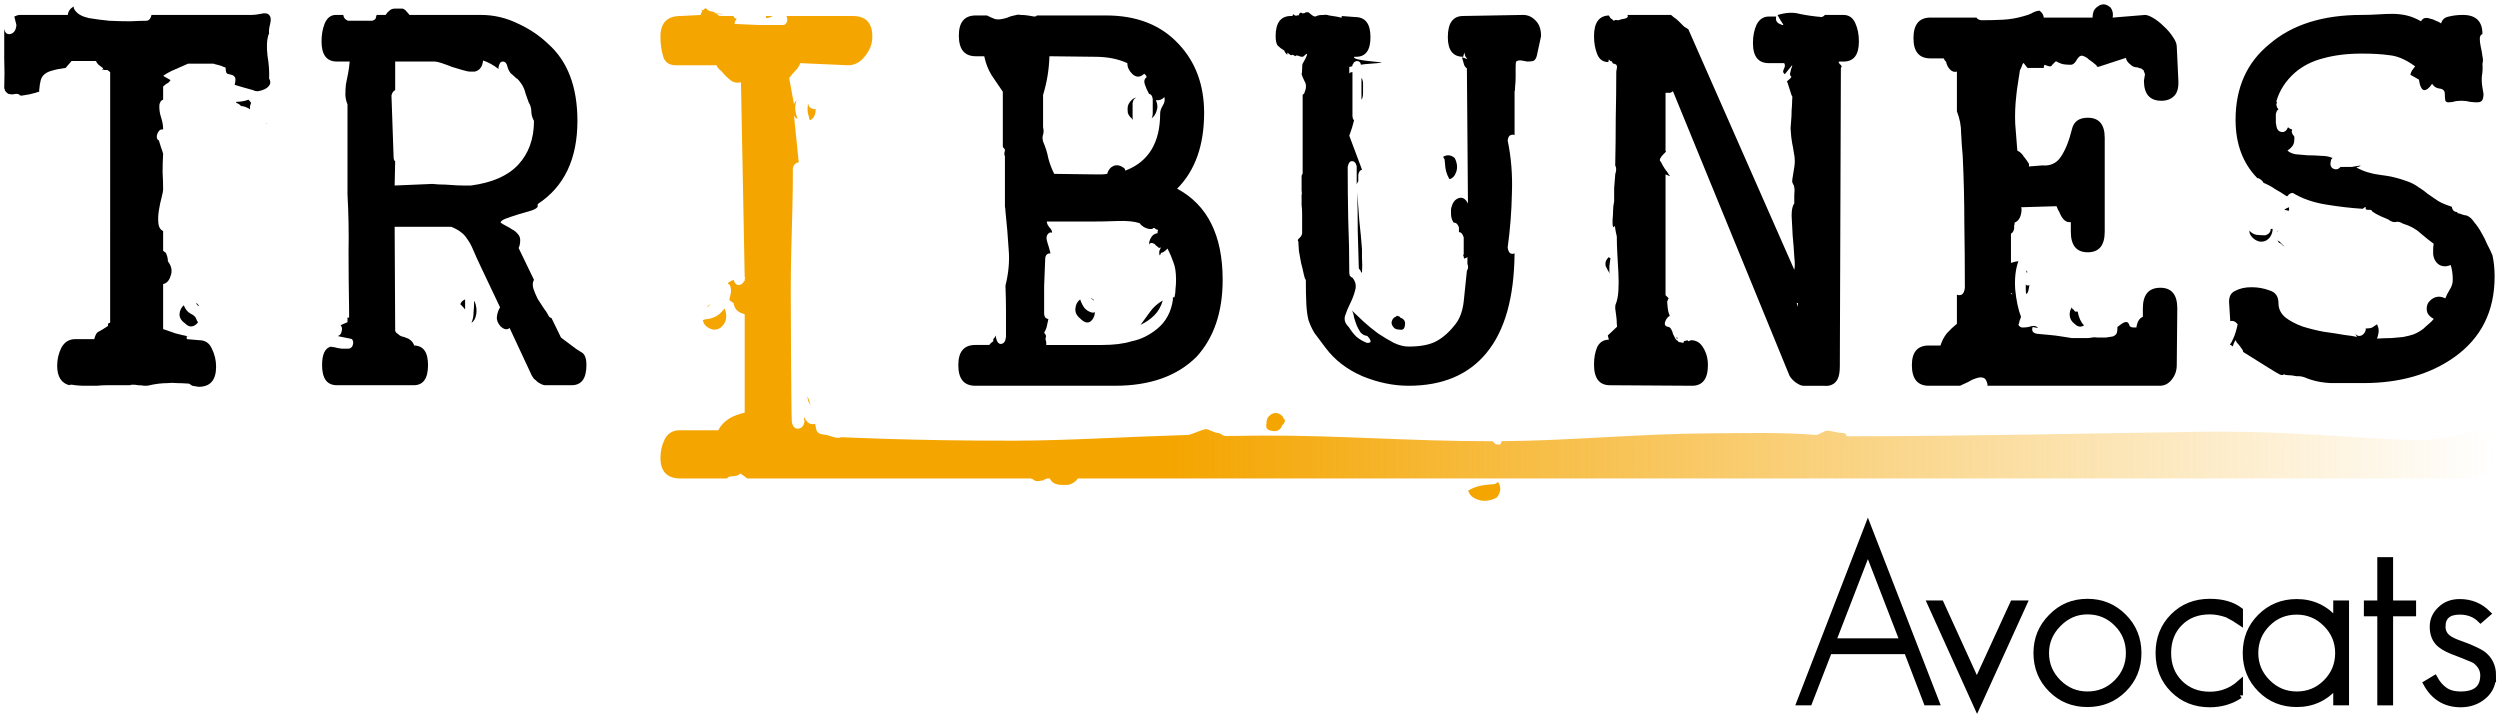 <?xml version="1.0" encoding="UTF-8" standalone="no"?>
<!-- Created with Inkscape (http://www.inkscape.org/) -->

<svg
   width="1169.401"
   height="333.758"
   id="svg2985"
   version="1.1"
   inkscape:version="1.1.1 (3bf5ae0d25, 2021-09-20)"
   sodipodi:docname="logo-final.svg"
   xmlns:inkscape="http://www.inkscape.org/namespaces/inkscape"
   xmlns:sodipodi="http://sodipodi.sourceforge.net/DTD/sodipodi-0.dtd"
   xmlns:xlink="http://www.w3.org/1999/xlink"
   xmlns="http://www.w3.org/2000/svg"
   xmlns:svg="http://www.w3.org/2000/svg"
   xmlns:rdf="http://www.w3.org/1999/02/22-rdf-syntax-ns#"
   xmlns:cc="http://creativecommons.org/ns#"
   xmlns:dc="http://purl.org/dc/elements/1.1/">
  <defs
     id="defs2987">
    <rect
       x="84.853"
       y="749.533"
       width="1172.383"
       height="165.463"
       id="rect14880" />
    <rect
       x="299.813"
       y="800.445"
       width="223.446"
       height="93.338"
       id="rect2264" />
    <linearGradient
       inkscape:collect="always"
       id="linearGradient35106">
      <stop
         style="stop-color:#f4a500;stop-opacity:1;"
         offset="0"
         id="stop35102" />
      <stop
         style="stop-color:#f4a500;stop-opacity:0;"
         offset="1"
         id="stop35104" />
    </linearGradient>
    <rect
       x="243.245"
       y="421.436"
       width="1122.886"
       height="229.103"
       id="rect13136" />
    <rect
       x="-62.225"
       y="67.882"
       width="1566.949"
       height="514.774"
       id="rect1776" />
    <linearGradient
       inkscape:collect="always"
       id="linearGradient4289">
      <stop
         style="stop-color:#000000;stop-opacity:1;"
         offset="0"
         id="stop4291" />
      <stop
         style="stop-color:#000000;stop-opacity:0;"
         offset="1"
         id="stop4293" />
    </linearGradient>
    <linearGradient
       inkscape:collect="always"
       id="linearGradient3336">
      <stop
         style="stop-color:#fad3b3;stop-opacity:1;"
         offset="0"
         id="stop3338" />
      <stop
         style="stop-color:#fad3b3;stop-opacity:0;"
         offset="1"
         id="stop3340" />
    </linearGradient>
    <linearGradient
       inkscape:collect="always"
       id="linearGradient4276">
      <stop
         style="stop-color:#cccccc;stop-opacity:1;"
         offset="0"
         id="stop4278" />
      <stop
         style="stop-color:#cccccc;stop-opacity:0;"
         offset="1"
         id="stop4280" />
    </linearGradient>
    <linearGradient
       id="linearGradient3459">
      <stop
         id="stop3461"
         offset="0"
         style="stop-color:#000000;stop-opacity:0" />
      <stop
         style="stop-color:#000000;stop-opacity:1"
         offset="0.5"
         id="stop3463" />
      <stop
         id="stop3465"
         offset="1"
         style="stop-color:#000000;stop-opacity:0;" />
    </linearGradient>
    <linearGradient
       id="linearGradient3443">
      <stop
         style="stop-color:#000000;stop-opacity:1;"
         offset="0"
         id="stop3445" />
      <stop
         id="stop3457"
         offset="0.5"
         style="stop-color:#000000;stop-opacity:0.498;" />
      <stop
         style="stop-color:#000000;stop-opacity:0;"
         offset="1"
         id="stop3447" />
    </linearGradient>
    <linearGradient
       id="linearGradient4302">
      <stop
         id="stop4304"
         offset="0"
         style="stop-color:#c33539;stop-opacity:1" />
      <stop
         id="stop4308"
         offset="1"
         style="stop-color:#c33539;stop-opacity:0" />
    </linearGradient>
    <linearGradient
       inkscape:collect="always"
       id="linearGradient5025">
      <stop
         style="stop-color:#ffffff;stop-opacity:0.8"
         offset="0"
         id="stop5027" />
      <stop
         style="stop-color:#ffffff;stop-opacity:0;"
         offset="1"
         id="stop5029" />
    </linearGradient>
    <linearGradient
       inkscape:collect="always"
       id="linearGradient4268">
      <stop
         style="stop-color:#550000;stop-opacity:1"
         offset="0"
         id="stop4270" />
      <stop
         style="stop-color:#800000;stop-opacity:0;"
         offset="1"
         id="stop4272" />
    </linearGradient>
    <linearGradient
       inkscape:collect="always"
       id="linearGradient4005">
      <stop
         style="stop-color:#ffffff;stop-opacity:1;"
         offset="0"
         id="stop4007" />
      <stop
         style="stop-color:#ffffff;stop-opacity:0;"
         offset="1"
         id="stop4009" />
    </linearGradient>
    <linearGradient
       inkscape:collect="always"
       id="linearGradient3969">
      <stop
         style="stop-color:#ffffff;stop-opacity:1;"
         offset="0"
         id="stop3971" />
      <stop
         style="stop-color:#ffffff;stop-opacity:0;"
         offset="1"
         id="stop3973" />
    </linearGradient>
    <linearGradient
       id="linearGradient3283">
      <stop
         style="stop-color:#550000;stop-opacity:1"
         offset="0"
         id="stop3285" />
      <stop
         id="stop3303"
         offset="0.5"
         style="stop-color:#2a0000;stop-opacity:1;" />
      <stop
         style="stop-color:#000000;stop-opacity:1"
         offset="1"
         id="stop3287" />
    </linearGradient>
    <linearGradient
       inkscape:collect="always"
       id="linearGradient3243">
      <stop
         style="stop-color:#ffffff;stop-opacity:1"
         offset="0"
         id="stop3245" />
      <stop
         style="stop-color:#ffffff;stop-opacity:0;"
         offset="1"
         id="stop3247" />
    </linearGradient>
    <inkscape:path-effect
       fuse_tolerance="0"
       vertical_pattern="false"
       prop_units="false"
       tang_offset="0"
       normal_offset="0"
       spacing="0"
       scale_y_rel="false"
       prop_scale="1"
       copytype="single_stretched"
       pattern="M 1910.139,-1.0747294e-5 V 10 l 10,-5 z"
       is_visible="true"
       id="path-effect3209"
       effect="skeletal"
       lpeversion="0"
       hide_knot="false" />
    <inkscape:path-effect
       effect="skeletal"
       id="path-effect3205"
       is_visible="true"
       pattern="M 0,0 V 10 L 10,5 Z"
       copytype="single_stretched"
       prop_scale="1"
       scale_y_rel="false"
       spacing="0"
       normal_offset="0"
       tang_offset="0"
       prop_units="false"
       vertical_pattern="false"
       fuse_tolerance="0"
       lpeversion="0"
       hide_knot="false" />
    <linearGradient
       id="linearGradient3113">
      <stop
         style="stop-color:#450000;stop-opacity:1"
         offset="0"
         id="stop3115" />
      <stop
         id="stop3121"
         offset="0.376"
         style="stop-color:#000000;stop-opacity:1" />
      <stop
         style="stop-color:#000000;stop-opacity:1"
         offset="0.85"
         id="stop4219" />
      <stop
         style="stop-color:#2b0000;stop-opacity:1"
         offset="1"
         id="stop3117" />
    </linearGradient>
    <linearGradient
       inkscape:collect="always"
       id="linearGradient3203">
      <stop
         style="stop-color:#cccccc;stop-opacity:1;"
         offset="0"
         id="stop3205" />
      <stop
         style="stop-color:#cccccc;stop-opacity:0;"
         offset="1"
         id="stop3207" />
    </linearGradient>
    <linearGradient
       id="linearGradient3027">
      <stop
         style="stop-color:#ff00cc;stop-opacity:1"
         offset="0"
         id="stop3029" />
      <stop
         style="stop-color:#aa00d4;stop-opacity:0;"
         offset="1"
         id="stop3031" />
    </linearGradient>
    <linearGradient
       inkscape:collect="always"
       xlink:href="#linearGradient3203"
       id="linearGradient3209"
       x1="373.322"
       y1="310.029"
       x2="521.406"
       y2="305.443"
       gradientUnits="userSpaceOnUse" />
    <radialGradient
       inkscape:collect="always"
       xlink:href="#linearGradient3243"
       id="radialGradient3249"
       cx="1343.205"
       cy="-313.933"
       fx="1343.205"
       fy="-313.933"
       r="1892.476"
       gradientTransform="matrix(0.983,-0.004,9.7493199e-4,0.236,22.491,-557.364)"
       gradientUnits="userSpaceOnUse" />
    <radialGradient
       inkscape:collect="always"
       xlink:href="#linearGradient3969"
       id="radialGradient3975"
       cx="399.139"
       cy="28.364"
       fx="399.139"
       fy="28.364"
       r="121.538"
       gradientTransform="matrix(2.397,1.857,-0.57,0.736,-541.524,-730.781)"
       gradientUnits="userSpaceOnUse" />
    <radialGradient
       inkscape:collect="always"
       xlink:href="#linearGradient3969"
       id="radialGradient3977"
       gradientUnits="userSpaceOnUse"
       gradientTransform="matrix(2.397,1.857,-0.57,0.736,-541.524,-730.781)"
       cx="399.139"
       cy="28.364"
       fx="399.139"
       fy="28.364"
       r="121.538" />
    <radialGradient
       inkscape:collect="always"
       xlink:href="#linearGradient3969"
       id="radialGradient3979"
       gradientUnits="userSpaceOnUse"
       gradientTransform="matrix(2.397,1.857,-0.57,0.736,-541.524,-730.781)"
       cx="399.139"
       cy="28.364"
       fx="399.139"
       fy="28.364"
       r="121.538" />
    <radialGradient
       inkscape:collect="always"
       xlink:href="#linearGradient3969"
       id="radialGradient3995"
       gradientUnits="userSpaceOnUse"
       gradientTransform="matrix(2.397,1.857,-0.57,0.736,-541.524,-730.781)"
       cx="399.139"
       cy="28.364"
       fx="399.139"
       fy="28.364"
       r="121.538" />
    <radialGradient
       inkscape:collect="always"
       xlink:href="#linearGradient3969"
       id="radialGradient3997"
       gradientUnits="userSpaceOnUse"
       gradientTransform="matrix(2.397,1.857,-0.57,0.736,-541.524,-730.781)"
       cx="399.139"
       cy="28.364"
       fx="399.139"
       fy="28.364"
       r="121.538" />
    <radialGradient
       inkscape:collect="always"
       xlink:href="#linearGradient3969"
       id="radialGradient3999"
       gradientUnits="userSpaceOnUse"
       gradientTransform="matrix(2.397,1.857,-0.57,0.736,-541.524,-730.781)"
       cx="399.139"
       cy="28.364"
       fx="399.139"
       fy="28.364"
       r="121.538" />
    <radialGradient
       inkscape:collect="always"
       xlink:href="#linearGradient4005"
       id="radialGradient4011"
       cx="525.448"
       cy="404.018"
       fx="525.448"
       fy="404.018"
       r="123.887"
       gradientTransform="matrix(1.07,0.597,-0.276,0.496,-107.132,-159.245)"
       gradientUnits="userSpaceOnUse" />
    <radialGradient
       inkscape:collect="always"
       xlink:href="#linearGradient3969"
       id="radialGradient4053"
       gradientUnits="userSpaceOnUse"
       gradientTransform="matrix(2.397,1.857,-0.57,0.736,-541.524,-730.781)"
       cx="399.139"
       cy="28.364"
       fx="399.139"
       fy="28.364"
       r="121.538" />
    <radialGradient
       inkscape:collect="always"
       xlink:href="#linearGradient3969"
       id="radialGradient4055"
       gradientUnits="userSpaceOnUse"
       gradientTransform="matrix(2.397,1.857,-0.57,0.736,-541.524,-730.781)"
       cx="399.139"
       cy="28.364"
       fx="399.139"
       fy="28.364"
       r="121.538" />
    <radialGradient
       inkscape:collect="always"
       xlink:href="#linearGradient3969"
       id="radialGradient4057"
       gradientUnits="userSpaceOnUse"
       gradientTransform="matrix(2.397,1.857,-0.57,0.736,-541.524,-730.781)"
       cx="399.139"
       cy="28.364"
       fx="399.139"
       fy="28.364"
       r="121.538" />
    <radialGradient
       inkscape:collect="always"
       xlink:href="#linearGradient4005"
       id="radialGradient4059"
       gradientUnits="userSpaceOnUse"
       gradientTransform="matrix(1.07,0.597,-0.276,0.496,-107.132,-159.245)"
       cx="525.448"
       cy="404.018"
       fx="525.448"
       fy="404.018"
       r="123.887" />
    <radialGradient
       inkscape:collect="always"
       xlink:href="#linearGradient3969"
       id="radialGradient4161"
       gradientUnits="userSpaceOnUse"
       gradientTransform="matrix(2.397,1.857,-0.57,0.736,-541.524,-730.781)"
       cx="399.139"
       cy="28.364"
       fx="399.139"
       fy="28.364"
       r="121.538" />
    <radialGradient
       inkscape:collect="always"
       xlink:href="#linearGradient3969"
       id="radialGradient4163"
       gradientUnits="userSpaceOnUse"
       gradientTransform="matrix(2.397,1.857,-0.57,0.736,-541.524,-730.781)"
       cx="399.139"
       cy="28.364"
       fx="399.139"
       fy="28.364"
       r="121.538" />
    <radialGradient
       inkscape:collect="always"
       xlink:href="#linearGradient3969"
       id="radialGradient4165"
       gradientUnits="userSpaceOnUse"
       gradientTransform="matrix(2.397,1.857,-0.57,0.736,-541.524,-730.781)"
       cx="399.139"
       cy="28.364"
       fx="399.139"
       fy="28.364"
       r="121.538" />
    <radialGradient
       inkscape:collect="always"
       xlink:href="#linearGradient4005"
       id="radialGradient4167"
       gradientUnits="userSpaceOnUse"
       gradientTransform="matrix(1.07,0.597,-0.276,0.496,-107.132,-159.245)"
       cx="525.448"
       cy="404.018"
       fx="525.448"
       fy="404.018"
       r="123.887" />
    <radialGradient
       inkscape:collect="always"
       xlink:href="#linearGradient3969"
       id="radialGradient4211"
       gradientUnits="userSpaceOnUse"
       gradientTransform="matrix(2.397,1.857,-0.57,0.736,-541.524,-730.781)"
       cx="399.139"
       cy="28.364"
       fx="399.139"
       fy="28.364"
       r="121.538" />
    <radialGradient
       inkscape:collect="always"
       xlink:href="#linearGradient3969"
       id="radialGradient4213"
       gradientUnits="userSpaceOnUse"
       gradientTransform="matrix(2.397,1.857,-0.57,0.736,-541.524,-730.781)"
       cx="399.139"
       cy="28.364"
       fx="399.139"
       fy="28.364"
       r="121.538" />
    <radialGradient
       inkscape:collect="always"
       xlink:href="#linearGradient3969"
       id="radialGradient4215"
       gradientUnits="userSpaceOnUse"
       gradientTransform="matrix(2.397,1.857,-0.57,0.736,-541.524,-730.781)"
       cx="399.139"
       cy="28.364"
       fx="399.139"
       fy="28.364"
       r="121.538" />
    <radialGradient
       inkscape:collect="always"
       xlink:href="#linearGradient4005"
       id="radialGradient4217"
       gradientUnits="userSpaceOnUse"
       gradientTransform="matrix(1.07,0.597,-0.276,0.496,-107.132,-159.245)"
       cx="525.448"
       cy="404.018"
       fx="525.448"
       fy="404.018"
       r="123.887" />
    <linearGradient
       inkscape:collect="always"
       xlink:href="#linearGradient4268"
       id="linearGradient4274"
       x1="-454.715"
       y1="570.136"
       x2="208.832"
       y2="566.767"
       gradientUnits="userSpaceOnUse"
       gradientTransform="matrix(1,0,0,0.639,707.125,192.165)" />
    <linearGradient
       inkscape:collect="always"
       xlink:href="#linearGradient4268-7"
       id="linearGradient4274-1"
       x1="-454.715"
       y1="570.136"
       x2="208.832"
       y2="566.767"
       gradientUnits="userSpaceOnUse"
       gradientTransform="matrix(0.732,0,0,0.468,1095.891,247.975)" />
    <linearGradient
       inkscape:collect="always"
       id="linearGradient4268-7">
      <stop
         style="stop-color:#550000;stop-opacity:1"
         offset="0"
         id="stop4270-4" />
      <stop
         style="stop-color:#800000;stop-opacity:0;"
         offset="1"
         id="stop4272-0" />
    </linearGradient>
    <linearGradient
       id="linearGradient3878">
      <stop
         style="stop-color:#008000;stop-opacity:1"
         offset="0"
         id="stop3880" />
      <stop
         style="stop-color:#008000;stop-opacity:0"
         offset="1"
         id="stop3882" />
    </linearGradient>
    <linearGradient
       id="linearGradient3050">
      <stop
         id="stop3052"
         offset="0"
         style="stop-color:#ffff00;stop-opacity:1" />
      <stop
         id="stop3054"
         offset="1"
         style="stop-color:#ffff00;stop-opacity:0" />
    </linearGradient>
    <linearGradient
       inkscape:collect="always"
       xlink:href="#linearGradient3878"
       id="linearGradient4126"
       x1="826.667"
       y1="630"
       x2="1010"
       y2="1173.333"
       gradientUnits="userSpaceOnUse" />
    <linearGradient
       id="linearGradient4128">
      <stop
         style="stop-color:#008000;stop-opacity:1"
         offset="0"
         id="stop4130" />
      <stop
         style="stop-color:#008000;stop-opacity:0"
         offset="1"
         id="stop4132" />
    </linearGradient>
    <linearGradient
       id="linearGradient4142">
      <stop
         id="stop4144"
         offset="0"
         style="stop-color:#ffff00;stop-opacity:1" />
      <stop
         id="stop4146"
         offset="1"
         style="stop-color:#ffff00;stop-opacity:0" />
    </linearGradient>
    <linearGradient
       inkscape:collect="always"
       xlink:href="#linearGradient3858"
       id="linearGradient3856"
       x1="820"
       y1="510"
       x2="1009.093"
       y2="-10.976"
       gradientUnits="userSpaceOnUse" />
    <linearGradient
       id="linearGradient3858"
       inkscape:collect="always">
      <stop
         id="stop3860"
         offset="0"
         style="stop-color:#ff0000;stop-opacity:1" />
      <stop
         id="stop3862"
         offset="1"
         style="stop-color:#ff0000;stop-opacity:0" />
    </linearGradient>
    <linearGradient
       inkscape:collect="always"
       xlink:href="#linearGradient5025"
       id="linearGradient5031"
       x1="1073.273"
       y1="-72.028"
       x2="1073.273"
       y2="662.605"
       gradientUnits="userSpaceOnUse"
       gradientTransform="translate(-2012.005,788.902)" />
    <clipPath
       clipPathUnits="userSpaceOnUse"
       id="clipPath3408">
      <rect
         y="210.113"
         x="-2142.727"
         height="105.493"
         width="1946.03"
         id="rect3410"
         style="opacity:0.4;fill:#ffffff;fill-opacity:1;stroke:none" />
    </clipPath>
    <linearGradient
       inkscape:collect="always"
       xlink:href="#linearGradient3443"
       id="linearGradient3449"
       x1="909.9"
       y1="387.401"
       x2="299.794"
       y2="392.661"
       gradientUnits="userSpaceOnUse" />
    <linearGradient
       inkscape:collect="always"
       xlink:href="#linearGradient3443"
       id="linearGradient3473"
       gradientUnits="userSpaceOnUse"
       x1="909.9"
       y1="387.401"
       x2="299.794"
       y2="392.661" />
    <linearGradient
       inkscape:collect="always"
       xlink:href="#linearGradient3443"
       id="linearGradient3481"
       gradientUnits="userSpaceOnUse"
       x1="909.9"
       y1="387.401"
       x2="299.794"
       y2="392.661" />
    <linearGradient
       inkscape:collect="always"
       xlink:href="#linearGradient3443"
       id="linearGradient3487"
       gradientUnits="userSpaceOnUse"
       x1="909.9"
       y1="387.401"
       x2="299.794"
       y2="392.661" />
    <linearGradient
       inkscape:collect="always"
       xlink:href="#linearGradient3443"
       id="linearGradient3489"
       gradientUnits="userSpaceOnUse"
       x1="909.9"
       y1="387.401"
       x2="299.794"
       y2="392.661" />
    <linearGradient
       inkscape:collect="always"
       xlink:href="#linearGradient3443"
       id="linearGradient3497"
       gradientUnits="userSpaceOnUse"
       x1="909.9"
       y1="387.401"
       x2="299.794"
       y2="392.661" />
    <linearGradient
       inkscape:collect="always"
       xlink:href="#linearGradient3443"
       id="linearGradient3505"
       gradientUnits="userSpaceOnUse"
       x1="909.9"
       y1="387.401"
       x2="299.794"
       y2="392.661" />
    <linearGradient
       inkscape:collect="always"
       xlink:href="#linearGradient3443"
       id="linearGradient3513"
       gradientUnits="userSpaceOnUse"
       x1="909.9"
       y1="387.401"
       x2="299.794"
       y2="392.661" />
    <linearGradient
       inkscape:collect="always"
       xlink:href="#linearGradient3443"
       id="linearGradient3521"
       gradientUnits="userSpaceOnUse"
       x1="909.9"
       y1="387.401"
       x2="299.794"
       y2="392.661" />
    <linearGradient
       id="linearGradient3466">
      <stop
         style="stop-color:#666666;stop-opacity:0"
         offset="0"
         id="stop3468" />
      <stop
         id="stop3482"
         offset="1"
         style="stop-color:#666666;stop-opacity:1" />
    </linearGradient>
    <linearGradient
       inkscape:collect="always"
       xlink:href="#linearGradient3336"
       id="linearGradient3429"
       gradientUnits="userSpaceOnUse"
       gradientTransform="matrix(2.796,0,0,0.815,182.131,-263.505)"
       x1="-692.131"
       y1="463.128"
       x2="-388.842"
       y2="463.128" />
    <linearGradient
       inkscape:collect="always"
       xlink:href="#linearGradient3336"
       id="linearGradient3431"
       gradientUnits="userSpaceOnUse"
       gradientTransform="matrix(2.796,0,0,0.815,182.131,-277.505)"
       x1="-692.131"
       y1="463.128"
       x2="-388.842"
       y2="463.128" />
    <linearGradient
       inkscape:collect="always"
       xlink:href="#linearGradient4276"
       id="linearGradient3514"
       gradientUnits="userSpaceOnUse"
       gradientTransform="matrix(1.095,0,0,1,-176.381,-39.447)"
       x1="1901.324"
       y1="1263.114"
       x2="2335.307"
       y2="1263.114" />
    <linearGradient
       inkscape:collect="always"
       xlink:href="#linearGradient4276"
       id="linearGradient3516"
       gradientUnits="userSpaceOnUse"
       gradientTransform="matrix(1.095,0,0,1,-176.381,102.561)"
       x1="1901.324"
       y1="1263.114"
       x2="2335.307"
       y2="1263.114" />
    <linearGradient
       inkscape:collect="always"
       xlink:href="#linearGradient4276"
       id="linearGradient3518"
       gradientUnits="userSpaceOnUse"
       gradientTransform="matrix(1.095,0,0,1,-176.381,242.026)"
       x1="1901.324"
       y1="1263.114"
       x2="2335.307"
       y2="1263.114" />
    <linearGradient
       inkscape:collect="always"
       xlink:href="#linearGradient4276"
       id="linearGradient3828"
       gradientUnits="userSpaceOnUse"
       gradientTransform="matrix(1.095,0,0,1,-176.381,-39.447)"
       x1="1901.324"
       y1="1263.114"
       x2="2335.307"
       y2="1263.114" />
    <linearGradient
       inkscape:collect="always"
       xlink:href="#linearGradient4276"
       id="linearGradient3830"
       gradientUnits="userSpaceOnUse"
       gradientTransform="matrix(1.095,0,0,1,-176.381,102.561)"
       x1="1901.324"
       y1="1263.114"
       x2="2335.307"
       y2="1263.114" />
    <linearGradient
       inkscape:collect="always"
       xlink:href="#linearGradient4276"
       id="linearGradient3832"
       gradientUnits="userSpaceOnUse"
       gradientTransform="matrix(1.095,0,0,1,-176.381,242.026)"
       x1="1901.324"
       y1="1263.114"
       x2="2335.307"
       y2="1263.114" />
    <linearGradient
       inkscape:collect="always"
       xlink:href="#linearGradient3336"
       id="linearGradient4743"
       gradientUnits="userSpaceOnUse"
       gradientTransform="matrix(2.796,0,0,0.815,3626.11,-679.163)"
       x1="-692.131"
       y1="463.128"
       x2="-388.842"
       y2="463.128" />
    <linearGradient
       inkscape:collect="always"
       xlink:href="#linearGradient3336"
       id="linearGradient4746"
       gradientUnits="userSpaceOnUse"
       gradientTransform="matrix(2.796,0,0,0.815,3626.11,-665.163)"
       x1="-692.131"
       y1="463.128"
       x2="-388.842"
       y2="463.128" />
    <linearGradient
       inkscape:collect="always"
       xlink:href="#linearGradient3336"
       id="linearGradient4773"
       gradientUnits="userSpaceOnUse"
       gradientTransform="matrix(2.796,0,0,0.815,3626.11,-665.163)"
       x1="-692.131"
       y1="463.128"
       x2="-388.842"
       y2="463.128" />
    <linearGradient
       inkscape:collect="always"
       xlink:href="#linearGradient3336"
       id="linearGradient4775"
       gradientUnits="userSpaceOnUse"
       gradientTransform="matrix(2.796,0,0,0.815,3626.11,-679.163)"
       x1="-692.131"
       y1="463.128"
       x2="-388.842"
       y2="463.128" />
    <linearGradient
       inkscape:collect="always"
       xlink:href="#linearGradient4276"
       id="linearGradient3768"
       gradientUnits="userSpaceOnUse"
       gradientTransform="matrix(1.095,0,0,1,-3757.856,-159.632)"
       x1="1901.324"
       y1="1263.114"
       x2="2335.307"
       y2="1263.114" />
    <linearGradient
       inkscape:collect="always"
       xlink:href="#linearGradient4276"
       id="linearGradient3784"
       gradientUnits="userSpaceOnUse"
       gradientTransform="matrix(1.095,0,0,1,-3757.856,-299.097)"
       x1="1901.324"
       y1="1263.114"
       x2="2335.307"
       y2="1263.114" />
    <linearGradient
       inkscape:collect="always"
       xlink:href="#linearGradient4276"
       id="linearGradient3800"
       gradientUnits="userSpaceOnUse"
       gradientTransform="matrix(1.095,0,0,1,-3757.856,-441.105)"
       x1="1901.324"
       y1="1263.114"
       x2="2335.307"
       y2="1263.114" />
    <linearGradient
       inkscape:collect="always"
       xlink:href="#linearGradient4276"
       id="linearGradient3503"
       gradientUnits="userSpaceOnUse"
       gradientTransform="matrix(1.202,0,0,1,-3961.571,-441.105)"
       x1="1901.324"
       y1="1263.114"
       x2="2335.307"
       y2="1263.114" />
    <linearGradient
       inkscape:collect="always"
       xlink:href="#linearGradient4276"
       id="linearGradient3506"
       gradientUnits="userSpaceOnUse"
       gradientTransform="matrix(1.173,0,0,1,-3906.1,-299.097)"
       x1="1901.324"
       y1="1263.114"
       x2="2335.307"
       y2="1263.114" />
    <linearGradient
       inkscape:collect="always"
       xlink:href="#linearGradient4276"
       id="linearGradient3508"
       gradientUnits="userSpaceOnUse"
       gradientTransform="matrix(1.161,0,0,1,-3883.723,-159.632)"
       x1="1901.324"
       y1="1263.114"
       x2="2335.307"
       y2="1263.114" />
    <linearGradient
       inkscape:collect="always"
       xlink:href="#linearGradient3336"
       id="linearGradient3510"
       gradientUnits="userSpaceOnUse"
       gradientTransform="matrix(2.796,0,0,0.815,3626.11,-665.163)"
       x1="-692.131"
       y1="463.128"
       x2="-388.842"
       y2="463.128" />
    <linearGradient
       inkscape:collect="always"
       xlink:href="#linearGradient3336"
       id="linearGradient3512"
       gradientUnits="userSpaceOnUse"
       gradientTransform="matrix(2.796,0,0,0.815,3626.11,-679.163)"
       x1="-692.131"
       y1="463.128"
       x2="-388.842"
       y2="463.128" />
    <linearGradient
       inkscape:collect="always"
       xlink:href="#linearGradient4289"
       id="linearGradient4299"
       gradientUnits="userSpaceOnUse"
       x1="-1663.481"
       y1="760.687"
       x2="-1163.733"
       y2="759.757"
       gradientTransform="matrix(1,0,0,0.743,-0.041,316.673)" />
    <linearGradient
       inkscape:collect="always"
       xlink:href="#linearGradient4289"
       id="linearGradient4327"
       gradientUnits="userSpaceOnUse"
       gradientTransform="matrix(1,0,0,0.743,-0.005,195.703)"
       x1="-1663.481"
       y1="760.687"
       x2="-1163.733"
       y2="759.757" />
    <linearGradient
       inkscape:collect="always"
       xlink:href="#linearGradient4289"
       id="linearGradient4331"
       gradientUnits="userSpaceOnUse"
       gradientTransform="matrix(1,0,0,0.743,-0.012,337.752)"
       x1="-1663.481"
       y1="760.687"
       x2="-1163.733"
       y2="759.757" />
    <linearGradient
       inkscape:collect="always"
       xlink:href="#linearGradient4289"
       id="linearGradient4335"
       gradientUnits="userSpaceOnUse"
       gradientTransform="matrix(1,0,0,0.743,-0.021,458.68)"
       x1="-1663.481"
       y1="760.687"
       x2="-1163.733"
       y2="759.757" />
    <linearGradient
       inkscape:collect="always"
       xlink:href="#linearGradient4289"
       id="linearGradient4339"
       gradientUnits="userSpaceOnUse"
       gradientTransform="matrix(1,0,0,0.743,-0.008,477.171)"
       x1="-1663.481"
       y1="760.687"
       x2="-1163.733"
       y2="759.757" />
    <linearGradient
       inkscape:collect="always"
       xlink:href="#linearGradient4289"
       id="linearGradient4343"
       gradientUnits="userSpaceOnUse"
       gradientTransform="matrix(1,0,0,0.743,-0.012,598.14)"
       x1="-1663.481"
       y1="760.687"
       x2="-1163.733"
       y2="759.757" />
    <clipPath
       clipPathUnits="userSpaceOnUse"
       id="clipPath997">
      <rect
         style="opacity:0.5;fill:#455e5e;fill-opacity:1;stroke:none;stroke-width:4;stroke-linejoin:round;stroke-miterlimit:4;stroke-dasharray:none;stroke-opacity:1"
         id="rect999"
         width="3914.543"
         height="2800.143"
         x="-1125.714"
         y="-497.056" />
    </clipPath>
    <rect
       x="-62.225"
       y="67.882"
       width="1566.949"
       height="514.774"
       id="rect7996" />
    <rect
       x="-62.225"
       y="67.882"
       width="1566.949"
       height="514.774"
       id="rect9824" />
    <rect
       x="-62.225"
       y="67.882"
       width="1566.949"
       height="514.774"
       id="rect13938" />
    <rect
       x="-62.225"
       y="67.882"
       width="1566.949"
       height="514.774"
       id="rect16548" />
    <linearGradient
       inkscape:collect="always"
       xlink:href="#linearGradient35106"
       id="linearGradient35108"
       x1="-19.744"
       y1="108.038"
       x2="80.227"
       y2="108.038"
       gradientUnits="userSpaceOnUse" />
    <linearGradient
       inkscape:collect="always"
       xlink:href="#linearGradient35106"
       id="linearGradient35562"
       gradientUnits="userSpaceOnUse"
       x1="-19.744"
       y1="108.038"
       x2="80.227"
       y2="108.038" />
    <rect
       x="299.813"
       y="800.445"
       width="223.446"
       height="93.338"
       id="rect6764" />
    <rect
       x="299.813"
       y="800.445"
       width="223.446"
       height="93.338"
       id="rect6770" />
    <rect
       x="-62.225"
       y="67.882"
       width="1566.949"
       height="514.774"
       id="rect3714" />
  </defs>
  <sodipodi:namedview
     id="base"
     pagecolor="#ffffff"
     bordercolor="#666666"
     borderopacity="1.0"
     inkscape:pageopacity="0.0"
     inkscape:pageshadow="2"
     inkscape:zoom="0.25"
     inkscape:cx="778"
     inkscape:cy="926"
     inkscape:current-layer="text1774"
     inkscape:document-units="px"
     showgrid="false"
     inkscape:window-width="1920"
     inkscape:window-height="1009"
     inkscape:window-x="1912"
     inkscape:window-y="-8"
     inkscape:window-maximized="1"
     showguides="true"
     inkscape:guide-bbox="true"
     inkscape:pagecheckerboard="0"
     fit-margin-top="2"
     fit-margin-left="2"
     fit-margin-bottom="2"
     fit-margin-right="2" />
  <g
     id="layer1"
     inkscape:label="Layer 1"
     inkscape:groupmode="layer"
     transform="translate(-181.235,-186.708)">
    <g
       aria-label="TR BUNES"
       transform="matrix(6.195,0,0,6.195,568.693,-270.208)"
       id="text1774"
       style="font-size:40px;line-height:1.25;font-family:'TELETYPE 1945-1985';-inkscape-font-specification:'TELETYPE 1945-1985';white-space:pre;shape-inside:url(#rect1776)">
      <path
         d="m -56.825,74.603 q 0.28,0.36 1,0.52 0.72,0.12 1.52,0.2 0.84,0.04 1.6,0.04 0.8,-0.04 1.24,-0.04 0.28,-0.04 0.36,-0.44 h 7.56 q 0.28,0 0.68,-0.08 0.44,-0.12 0.64,0.08 0.2,0.2 0.08,0.68 -0.12,0.44 -0.08,0.76 -0.04,0 -0.04,0.04 -0.2,0.6 -0.08,1.6 0.16,0.96 0.12,1.72 0.16,0.28 0.04,0.48 -0.12,0.2 -0.36,0.32 -0.24,0.12 -0.52,0.16 -0.24,0 -0.36,-0.08 -0.28,-0.08 -0.72,-0.2 -0.4,-0.12 -0.68,-0.2 0.12,-0.48 0,-0.6 -0.08,-0.12 -0.24,-0.16 -0.16,-0.04 -0.32,-0.08 -0.12,-0.08 -0.12,-0.44 0,-0.04 -0.16,-0.08 -0.16,-0.08 -0.32,-0.12 -0.16,-0.04 -0.32,-0.08 -0.12,-0.04 -0.12,-0.04 h -1.92 q -0.48,0.2 -1,0.44 -0.48,0.2 -0.88,0.48 0,0 0.28,0.16 0.16,0.08 0.28,0.16 -0.16,0.24 -0.32,0.28 l -0.24,0.2 v 1 q -0.2,0.04 -0.28,0.36 -0.04,0.48 0.12,0.96 0.16,0.48 0.16,0.92 -0.12,0 -0.24,0.04 0,0.04 -0.04,0.04 -0.2,0.24 -0.2,0.48 0,0.2 0.16,0.28 0.08,0.28 0.16,0.52 0.08,0.2 0.16,0.48 -0.04,0.72 -0.04,1.4 0.04,0.64 0.04,1.32 0,0.12 -0.12,0.6 -0.12,0.44 -0.2,0.96 -0.08,0.48 -0.04,0.96 0.04,0.44 0.36,0.6 v 1.48 q 0.04,0.04 0.08,0.08 0.04,0 0.12,0.08 0.16,0.32 0.16,0.64 0.04,0.04 0.08,0.12 0.32,0.48 0.12,1 -0.16,0.52 -0.56,0.6 v 3.4 q 0.48,0.16 0.92,0.32 0.44,0.12 0.84,0.2 0.32,0.08 0.12,0.04 -0.16,-0.08 -0.08,0.2 l 0.92,0.08 q 0.68,0 0.96,0.64 0.32,0.64 0.32,1.36 0,1.52 -1.32,1.52 l -0.48,-0.08 q 0,0 -0.24,-0.16 -0.56,-0.04 -0.92,-0.04 -0.36,-0.04 -0.68,0 -0.32,0 -0.68,0.04 -0.36,0.04 -0.88,0.16 -0.04,0 -0.24,0 -0.2,-0.04 -0.44,-0.04 -0.2,-0.04 -0.4,-0.04 -0.2,0 -0.2,0.04 -0.68,0 -1.08,0 -0.4,0 -0.72,0 -0.32,0 -0.72,0.04 -0.36,0 -1,0 -0.2,0 -0.64,-0.04 -0.4,-0.08 -0.44,0 -0.92,-0.24 -0.92,-1.48 0,-0.72 0.32,-1.36 0.36,-0.64 1.04,-0.64 h 1.44 q 0.12,-0.48 0.32,-0.56 0.24,-0.12 0.6,-0.36 0.16,-0.08 0.12,-0.16 -0.04,-0.12 0.16,-0.16 V 84.803 79.203 l -0.2,-0.16 h -0.2 q -0.28,-0.08 -0.2,0 0.12,0.04 0.04,-0.16 -0.16,-0.12 -0.32,-0.24 -0.12,-0.12 -0.2,-0.28 h -1.84 q -0.12,0.16 -0.24,0.28 -0.08,0.08 -0.2,0.24 -0.64,0.08 -1,0.2 -0.36,0.08 -0.6,0.28 -0.2,0.16 -0.28,0.44 -0.08,0.28 -0.12,0.76 v 0.08 0.04 q -0.08,0 -0.28,0.08 -0.2,0.04 -0.48,0.12 -0.24,0.04 -0.48,0.08 -0.2,0.04 -0.24,-0.04 -0.08,-0.08 -0.24,-0.08 -0.12,0 -0.28,0.04 -0.16,0 -0.32,-0.04 -0.16,-0.08 -0.28,-0.28 v -0.12 l -0.04,0.04 v -0.04 q 0.04,-1.2 0,-2.28 0,-1.08 0,-2.24 0.08,0.48 0.48,0.4 0.4,-0.12 0.44,-0.68 l -0.16,-0.64 q 0.12,-0.04 0.2,-0.08 0.12,-0.04 0.2,-0.04 h 3.64 q 0.04,-0.4 0.44,-0.64 0,0.2 0.16,0.36 z m 8.24,23.56 q -0.44,-0.32 -0.4,-0.72 0.04,-0.4 0.32,-0.64 0.16,0.44 0.52,0.64 0.36,0.16 0.44,0.44 0.04,0.08 0.04,0.12 0.04,0 0.08,0.08 -0.2,0.28 -0.48,0.32 -0.24,0.04 -0.52,-0.24 z m 4.24,-16.4 q -0.12,-0.16 -0.36,-0.24 v -0.08 q 0.24,0 0.48,-0.04 0.24,-0.04 0.44,-0.12 0.16,0.16 0.2,0.24 -0.04,0.12 -0.08,0.24 0,0.08 0,0.24 -0.4,-0.24 -0.68,-0.24 z m -3.2,15.04 q 0,0.04 0.04,0.08 -0.12,-0.04 -0.24,-0.24 0.08,0 0.2,0.16 z m 5.08,-13.72 0.04,-0.04 v 0.04 z"
         id="path1004" />
      <path
         d="m -36.185,100.083 q 0.24,-0.08 0.28,-0.28 0.08,-0.24 -0.04,-0.4 0.04,-0.04 -0.16,-0.08 -0.16,-0.04 -0.4,-0.08 -0.2,-0.04 -0.4,-0.08 -0.16,-0.04 -0.12,-0.04 0.24,-0.08 0.28,-0.36 0.08,-0.28 -0.08,-0.44 0.12,-0.08 0.24,-0.12 0.16,-0.08 0.28,-0.12 v -0.36 q 0.16,0.08 0.12,-0.12 0,-0.2 0,-0.48 -0.04,-2.28 -0.04,-4.36 0.04,-2.12 -0.08,-4.32 v -6.8 q -0.16,-0.4 -0.16,-0.76 0,-0.4 0.04,-0.76 0.08,-0.4 0.16,-0.8 0.08,-0.4 0.12,-0.88 v -0.04 h -0.96 q -1.16,0 -1.16,-1.52 0,-0.76 0.24,-1.36 0.28,-0.64 0.84,-0.64 h 0.56 q 0.04,0.32 0.36,0.44 h 1.84 q 0.2,-0.08 0.24,-0.16 0.04,-0.12 0.08,-0.28 h 0.68 q 0.12,-0.2 0.28,-0.32 0.16,-0.16 0.44,-0.16 h 0.56 q 0.2,0.08 0.28,0.2 0.12,0.12 0.24,0.28 h 5.4 q 1.44,0 2.76,0.64 1.32,0.6 2.28,1.52 2.24,1.96 2.24,5.84 0,4.32 -3,6.28 v 0.16 q 0,0.16 -0.44,0.32 -0.44,0.12 -0.96,0.28 -0.52,0.16 -0.96,0.32 -0.44,0.16 -0.44,0.32 0.16,0.12 0.4,0.24 0.24,0.12 0.48,0.28 0.24,0.12 0.4,0.32 0.2,0.2 0.2,0.48 0,0.36 -0.12,0.6 0.28,0.56 0.56,1.16 0.28,0.56 0.6,1.24 -0.16,0.28 -0.04,0.68 0.12,0.36 0.32,0.76 0.24,0.36 0.44,0.68 0.24,0.32 0.32,0.48 0.12,0.28 0.28,0.28 l 0.72,1.48 0.8,0.6 q 0.4,0.32 0.76,0.52 0.36,0.2 0.36,0.96 0,1.52 -1.12,1.52 h -2 q -0.2,0 -0.56,-0.24 -0.16,-0.16 -0.28,-0.24 -0.08,-0.12 -0.16,-0.24 l -1.68,-3.6 q -0.28,0.24 -0.68,-0.12 -0.32,-0.36 -0.28,-0.72 0.04,-0.4 0.24,-0.72 l -1.48,-3.12 q -0.36,-0.76 -0.56,-1.24 -0.2,-0.48 -0.44,-0.8 -0.2,-0.32 -0.48,-0.52 -0.24,-0.2 -0.72,-0.4 h -4.28 l 0.04,7.84 q 0.04,0.16 0.2,0.24 0.16,0.16 0.32,0.2 0.2,0.04 0.36,0.12 0.16,0.04 0.28,0.16 0.16,0.12 0.28,0.4 h -0.04 q 1.08,0 1.08,1.48 0,1.52 -1.08,1.52 h -5.8 q -1.12,0 -1.12,-1.52 0,-1.24 0.68,-1.4 0.04,0 0.04,0.04 0,0 0.04,0 h 0.04 0.08 q 0.28,0.08 0.6,0.12 0.32,0 0.56,0 z m 3.2,-19.12 q 0.04,1.16 0.08,2.32 0.04,1.12 0.08,2.28 0,0.32 0.12,0.36 l -0.04,1.84 2.84,-0.12 q 0.12,0 0.52,0.04 0.44,0 0.92,0.04 0.48,0.04 0.92,0.04 0.44,0 0.56,0 2.4,-0.32 3.56,-1.56 1.2,-1.28 1.2,-3.32 -0.2,-0.36 -0.2,-0.72 0,-0.36 -0.2,-0.68 -0.12,-0.36 -0.24,-0.68 -0.08,-0.36 -0.28,-0.68 l -0.12,-0.16 q -0.04,-0.08 -0.24,-0.28 -0.04,0 -0.04,0 0,-0.04 -0.04,-0.04 -0.2,-0.2 -0.4,-0.36 -0.16,-0.2 -0.24,-0.48 -0.08,-0.4 -0.36,-0.4 -0.24,0 -0.32,0.44 v 0.12 q -0.56,-0.44 -1.16,-0.64 -0.08,0.72 -0.64,0.84 h -0.32 q -0.2,0 -0.6,-0.12 -0.36,-0.12 -0.8,-0.24 -0.4,-0.16 -0.76,-0.28 -0.36,-0.12 -0.52,-0.12 h -3 v 2.16 q -0.2,0.08 -0.28,0.4 z m 6.28,15.56 q 0.2,0.48 0.12,0.96 -0.08,0.48 -0.36,0.64 0.16,-0.36 0.16,-0.8 0.04,-0.44 0.04,-0.84 z m -1.08,0.2 q 0.08,-0.24 0.36,-0.36 v 0.76 q -0.12,-0.16 -0.36,-0.4 z"
         id="path1006" />
      <path
         d="m 13.415,99.163 q 0,-1 0,-1.92 0,-0.92 -0.04,-1.92 0.36,-1.44 0.24,-2.76 -0.08,-1.36 -0.24,-2.84 0,-0.2 -0.04,-0.36 0,-0.2 0,-0.4 v -3.44 l -0.04,-0.04 q 0,-0.12 0,-0.2 0.04,-0.08 0.04,-0.24 -0.16,-0.16 -0.16,-0.24 v -4.12 q -0.44,-0.64 -0.84,-1.24 -0.4,-0.64 -0.56,-1.44 h -0.64 q -1.28,0 -1.28,-1.56 0,-1.52 1.28,-1.52 h 0.84 q 0.4,0.2 0.64,0.28 0.24,0.04 0.44,0 0.24,-0.04 0.48,-0.12 0.24,-0.12 0.68,-0.2 0.08,-0.04 0.32,0 0.24,0 0.52,0.04 0.28,0.04 0.48,0.08 0.2,0 0.2,-0.08 h 5.24 q 3.48,0 5.48,2.16 1.92,2.04 1.92,5.2 0,3.68 -2.04,5.72 3.44,1.84 3.44,6.88 0,3.64 -1.96,5.8 -2.2,2.2 -6.16,2.2 h -10.56 q -1.28,0 -1.28,-1.56 0,-1.52 1.28,-1.52 h 1.08 v -0.04 q 0.08,-0.08 0.12,-0.12 0.04,-0.04 0.16,-0.12 v -0.16 q 0.12,-0.12 0.2,-0.28 v 0.16 q 0.12,0.52 0.4,0.48 0.32,-0.04 0.36,-0.56 z m 2.96,-5.84 q -0.04,1.12 -0.08,2.04 0,0.88 0,2.04 0,0.24 0.12,0.36 0.12,0.08 0.2,0.08 -0.08,0.32 -0.12,0.56 -0.04,0.2 -0.2,0.48 0.2,0.2 0.12,0.36 -0.04,0.12 0.04,0.36 v 0.2 h 4.2 q 1.36,0 2.24,-0.28 1.04,-0.2 1.96,-0.96 0.96,-0.8 1.16,-2.16 v -0.2 h 0.12 q 0.08,-0.32 0.08,-0.64 0.04,-0.32 0.04,-0.68 0,-0.84 -0.2,-1.32 -0.16,-0.48 -0.44,-1.04 -0.32,0.32 -0.48,0.32 -0.04,0.04 -0.04,0.08 0,0.04 -0.08,0.12 -0.08,-0.28 0.04,-0.48 0.12,-0.2 -0.08,-0.08 -0.08,-0.08 -0.2,-0.16 -0.12,-0.12 -0.16,-0.16 -0.32,-0.16 -0.4,0.08 0,-0.32 0.16,-0.56 0.16,-0.28 0.48,-0.32 0,-0.16 0.04,-0.24 -0.04,-0.04 -0.12,-0.04 -0.08,-0.04 -0.16,-0.12 -0.08,0 -0.12,0.04 0,0.04 -0.08,0.04 h -0.2 q -0.44,-0.08 -0.72,-0.44 -0.6,-0.2 -1.68,-0.16 -1.04,0.04 -1.96,0.04 h -3.36 q 0,0.2 0.2,0.44 0.2,0.2 0.2,0.4 -0.2,-0.08 -0.36,0.16 -0.12,0.2 0,0.56 0.12,0.36 0.24,0.84 -0.4,0 -0.4,0.44 z m 6,-6.84 q 0.04,0.08 0.04,0.16 2.64,-1 2.64,-4.32 0,-0.28 0.2,-0.6 0.2,-0.32 0.12,-0.64 -0.24,0.28 -0.64,0.24 0.2,0.44 0.04,0.84 -0.12,0.36 -0.36,0.52 0.08,-0.16 0.08,-0.36 v -1.08 q -0.04,-0.36 -0.28,-0.4 -0.2,-0.36 -0.32,-0.72 -0.12,-0.36 0.16,-0.56 -0.04,0 -0.04,-0.04 0,0 -0.04,-0.08 l -0.12,-0.12 q -0.48,0.44 -0.92,0 -0.36,-0.36 -0.36,-0.8 -1.04,-0.48 -2.44,-0.48 l -3.44,-0.04 q -0.04,1.48 -0.48,2.92 v 2.44 q 0.08,0.32 0,0.56 -0.08,0.2 0,0.52 0.28,0.64 0.4,1.28 0.16,0.6 0.44,1.16 l 3.08,0.04 q 0.28,0 0.48,0 0.24,0 0.44,-0.04 0.12,-0.44 0.48,-0.6 0.4,-0.16 0.84,0.2 z m -3.36,11.32 q -0.4,-0.32 -0.36,-0.76 0.04,-0.44 0.36,-0.68 0.12,0.36 0.32,0.64 0.24,0.28 0.6,0.36 0.16,0 0.2,-0.04 -0.04,0.48 -0.36,0.72 -0.32,0.2 -0.76,-0.24 z m 4.56,0.48 q 0.4,-0.56 0.76,-1.04 0.36,-0.48 0.92,-0.8 -0.2,0.68 -0.64,1.12 -0.44,0.44 -1.04,0.72 z m -0.6,-15.68 q 0,0.2 0.08,0.28 -0.04,-0.04 -0.12,-0.16 -0.24,-0.2 -0.32,-0.44 -0.04,-0.28 0,-0.52 0.08,-0.24 0.24,-0.4 0.16,-0.2 0.4,-0.24 -0.08,0.04 -0.16,0.12 -0.08,0.08 -0.12,0.28 z m -2.92,13.84 q -0.2,-0.12 -0.24,-0.2 l 0.24,0.16 z"
         id="path1008" />
      <path
         d="m 51.295,84.363 q 0.4,1.92 0.32,4 -0.04,2.04 -0.32,4.08 0.04,0.32 0.2,0.44 0.16,0.08 0.32,0 -0.04,5 -2.12,7.52 -2.04,2.48 -5.88,2.48 -1.72,0 -3.48,-0.72 -1.76,-0.76 -2.8,-2.16 -0.52,-0.68 -0.84,-1.12 -0.28,-0.48 -0.44,-0.96 -0.12,-0.48 -0.16,-1.16 -0.04,-0.72 -0.04,-1.88 -0.08,-0.04 -0.16,-0.44 -0.08,-0.4 -0.2,-0.84 -0.08,-0.48 -0.16,-0.88 -0.04,-0.44 -0.04,-0.6 v -0.12 q -0.12,-0.12 0.08,-0.28 0.24,-0.2 0.2,-0.52 0,-0.44 0,-0.72 0,-0.32 0,-0.6 0,-0.32 -0.04,-0.64 0,-0.32 0,-0.76 0.04,-0.12 0,-0.36 0,-0.28 0,-0.52 0,-0.28 0,-0.48 0,-0.2 0.08,-0.24 v -5.96 l 0.12,-0.12 q 0.24,-0.56 0.04,-0.88 -0.16,-0.32 -0.24,-0.56 0.04,-0.12 0.04,-0.4 0,-0.32 0.04,-0.4 0.24,-0.4 0.32,-0.64 0.08,-0.24 -0.24,0.08 -0.08,0.08 -0.32,0 -0.24,-0.12 -0.32,0 -0.2,-0.16 -0.28,-0.08 -0.04,0.04 -0.32,-0.2 -0.2,-0.08 -0.08,-0.04 0.12,0 0.08,0.2 -0.16,-0.12 -0.24,-0.32 -0.28,-0.16 -0.48,-0.36 -0.16,-0.2 -0.16,-0.72 0,-1.52 1.16,-1.52 h 0.12 q 0,-0.2 0.12,-0.08 0.12,0.12 0.32,0 0,0.16 0.04,0 0.04,-0.2 0.2,-0.16 0.04,0.04 0.08,0.04 0.16,0 0.24,-0.08 h 0.2 q 0.28,0.24 0.36,0.28 0.08,0.04 0.16,0.04 0.08,-0.04 0.2,-0.08 0.12,-0.04 0.44,-0.04 0.16,-0.04 0.4,0.04 0.28,0.04 0.52,0.08 0.24,0.04 0.36,0.08 0.16,0 0.04,-0.12 l 1.04,0.08 q 1.16,0 1.16,1.52 0,1.48 -1.08,1.48 h -0.16 q -0.04,0.12 0.32,0.2 0.36,0.08 0.76,0.12 0.44,0.04 0.76,0.08 0.32,0 0.2,0.04 -0.16,0.04 -0.76,0.08 -0.6,0.04 -0.76,0.08 -0.04,-0.28 -0.32,-0.28 -0.08,0 -0.08,0.04 -0.08,0 -0.08,0.04 0,0 -0.04,0 l -0.08,0.16 q -0.04,0 -0.04,0.04 v 0.08 q -0.08,0.08 -0.24,0.08 v 0.52 q 0.04,-0.12 0.24,-0.12 v 3.28 q 0,0.24 0.12,0.36 -0.12,0.52 -0.36,1.16 l 0.96,2.56 q -0.24,0.08 -0.28,0.4 v 0.48 q -0.04,0.04 -0.08,0.12 0,0.04 -0.04,0.12 v -1.36 q -0.08,-0.4 -0.36,-0.4 -0.24,0 -0.32,0.44 0,2 0.04,3.96 0.08,1.96 0.08,4 0,0.12 0.04,0.24 0.08,0.12 0.2,0.16 0.36,0.44 0.2,0.96 -0.12,0.48 -0.36,0.96 -0.24,0.48 -0.4,0.96 -0.12,0.44 0.24,0.8 0,0.04 0.04,0.04 0.24,0.4 0.56,0.72 0.32,0.28 0.8,0.48 0.56,0.04 0.04,-0.52 -0.32,-0.04 -0.52,-0.28 -0.16,-0.24 -0.28,-0.52 -0.12,-0.32 -0.2,-0.6 -0.04,-0.32 -0.16,-0.52 0.32,0.32 0.84,0.8 0.52,0.48 1.12,0.92 0.6,0.4 1.2,0.72 0.6,0.28 1.12,0.28 1.4,0 2.16,-0.44 0.76,-0.44 1.4,-1.28 0.48,-0.64 0.6,-1.68 0.12,-1.08 0.24,-2.32 0.16,-0.24 0.04,-0.52 v -0.52 q -0.08,0.08 -0.24,0.12 -0.04,-0.08 -0.04,-0.12 0,-0.08 -0.04,-0.12 0,-0.04 0,-0.04 0.04,0 0.04,-0.08 v -1.24 q -0.12,-0.4 -0.36,-0.4 v -0.36 q -0.12,-0.36 -0.4,-0.36 -0.2,-0.28 -0.2,-0.68 v -0.32 q 0.12,-0.68 0.56,-0.84 0.44,-0.16 0.72,0.4 l -0.08,-10.2 q -0.12,-0.08 -0.2,-0.24 -0.04,-0.16 -0.08,-0.28 -0.04,-0.16 -0.08,-0.28 -0.08,-0.08 0.12,0 0.2,0.08 0.28,0.08 -0.08,-0.08 -0.16,-0.2 -0.04,-0.16 -0.08,-0.28 l -0.08,0.32 q -1.16,0 -1.16,-1.48 0,-1.6 1.16,-1.6 l 4.52,-0.08 q 0.56,0 0.96,0.44 0.4,0.4 0.4,1.16 l -0.32,1.48 q -0.08,0.32 -0.28,0.4 -0.2,0.04 -0.44,0.04 -0.2,-0.04 -0.44,-0.08 -0.24,-0.04 -0.4,0.08 -0.04,0.08 -0.04,0.44 0,0.32 0,0.72 0,0.4 -0.04,0.72 0,0.32 -0.04,0.36 v 3.32 q -0.12,-0.08 -0.32,0 -0.16,0.08 -0.2,0.4 z m -4,1.32 q 0.28,0.56 0.12,1.04 -0.16,0.48 -0.52,0.56 -0.16,-0.28 -0.24,-0.56 -0.08,-0.28 -0.12,-0.92 -0.08,-0.16 -0.12,-0.2 0.44,-0.28 0.88,0.08 z m -7.24,8.32 q -0.04,-1.4 -0.08,-2.8 0,-1.44 -0.04,-2.92 0.08,1.12 0.16,2.16 0.12,1.04 0.2,2.12 v 0.64 q 0.04,0.6 0,1.16 -0.04,-0.04 -0.08,-0.08 0,-0.08 -0.08,-0.16 -0.08,-0.08 -0.08,-0.12 z m 2.84,3.6 q 0.24,0 0.32,0.16 h 0.04 q 0.36,0.16 0.28,0.56 -0.04,0.4 -0.4,0.32 -0.32,0 -0.44,-0.16 -0.2,-0.2 -0.16,-0.44 0.08,-0.28 0.28,-0.36 0.08,0 0.08,-0.08 z m -2.52,-16.88 q 0,0.44 -0.12,0.56 v -1.64 q 0.08,0.08 0.12,0.32 z"
         id="path1010" />
      <path
         d="m 63.335,96.523 q 0.04,0.52 0.08,0.72 0.04,0.16 0.12,0.36 -0.24,0.12 -0.36,0.48 -0.08,0.32 0.28,0.36 0.12,0.04 0.2,0.2 0.08,0.12 0.12,0.32 0.08,0.16 0.16,0.32 0.08,0.16 0.2,0.2 0.04,0.12 0.24,0.12 0.24,0.08 0.2,0 0,-0.12 0.2,-0.12 0.12,-0.08 0.12,0 0,0.08 0.24,-0.04 0.6,0 0.92,0.56 0.36,0.56 0.36,1.32 0,1.56 -1.2,1.56 l -6.2,-0.04 q -1.2,0 -1.2,-1.56 0,-0.76 0.24,-1.32 0.28,-0.56 0.88,-0.56 l -0.08,-0.32 0.68,-0.64 q 0.04,0 0,-0.24 0,-0.28 -0.04,-0.56 -0.04,-0.32 -0.08,-0.6 0,-0.28 0.04,-0.32 0.16,-0.4 0.2,-1 0.04,-0.64 0,-1.36 -0.04,-0.72 -0.08,-1.44 -0.04,-0.72 -0.04,-1.32 -0.08,-0.32 -0.12,-0.6 0,-0.28 -0.16,-0.08 -0.04,-0.16 -0.04,-0.28 0,-0.16 0,-0.28 0.04,-0.4 0.04,-0.72 0,-0.32 0.08,-0.68 0,-0.52 0,-1 0.04,-0.52 0.08,-1 0,-0.08 0,-0.08 0.04,-0.04 0.04,-0.12 0.08,-0.28 -0.04,-0.52 0.04,-1.8 0.04,-3.52 0.04,-1.76 0.04,-3.56 0.08,-0.36 0.04,-0.44 -0.04,-0.12 -0.12,-0.12 -0.04,-0.04 -0.12,-0.04 -0.08,0 -0.12,-0.16 -0.08,-0.04 -0.12,-0.04 -0.04,-0.04 -0.12,-0.12 l -0.04,0.2 q -0.6,0 -0.84,-0.6 -0.24,-0.6 -0.24,-1.36 0,-1.52 1.12,-1.56 0.12,0.2 0.12,0.2 0.24,0.16 0.24,0.2 0.04,0 0.04,0 0,0 0.04,-0.04 0.04,-0.04 0.28,0 0.2,-0.08 0.48,-0.12 0.32,-0.08 0.2,-0.28 h 3.28 q 0.04,0 0.2,0.16 0.2,0.12 0.4,0.32 0.2,0.2 0.4,0.4 0.24,0.16 0.32,0.2 l 8,18.16 q 0.08,-0.28 0,-1 -0.04,-0.76 -0.12,-1.56 -0.04,-0.84 -0.08,-1.52 0,-0.68 0.2,-0.92 v -0.6 q 0.04,-0.48 0,-0.6 0,-0.16 -0.08,-0.24 -0.04,-0.08 -0.08,-0.2 0,-0.16 0.08,-0.6 0.12,-0.64 0.12,-0.96 0,-0.36 -0.08,-0.68 -0.04,-0.32 -0.12,-0.68 -0.08,-0.4 -0.12,-1.12 0,-0.12 0.04,-0.52 0.04,-0.4 0.04,-0.84 0.04,-0.44 0.04,-0.76 0.04,-0.36 -0.04,-0.36 l -0.32,-1 q -0.12,0 0.12,-0.2 0.24,-0.2 0.16,-0.24 -0.08,-0.04 -0.08,-0.2 0.04,-0.2 0.08,-0.36 0.08,-0.16 0.08,-0.24 0.04,-0.12 -0.04,0 l -0.52,0.64 q -0.12,-0.12 -0.12,-0.2 0,-0.08 0.04,-0.16 0.04,-0.12 0.08,-0.2 0.04,-0.12 -0.04,-0.28 h -1.16 q -1.2,0 -1.2,-1.52 0,-0.8 0.28,-1.4 0.32,-0.6 0.92,-0.6 h 0.56 q -0.12,0.44 0.36,0.6 0.04,0.04 0.16,0.04 0.04,0 -0.04,-0.12 -0.08,-0.12 -0.16,-0.24 -0.08,-0.16 -0.16,-0.28 -0.08,-0.12 -0.04,-0.12 0.92,-0.28 1.64,-0.08 0.76,0.16 1.68,0.24 0.12,-0.04 0.24,-0.16 h 1.4 q 0.6,0 0.88,0.6 0.28,0.6 0.28,1.4 0,1.52 -1.16,1.52 h -0.28 q -0.12,0 -0.08,0.08 0.04,0.04 0.08,0.12 0.08,0.04 0.12,0.12 0.04,0.08 -0.04,0.16 l -0.08,22.52 q 0,0.64 -0.16,0.96 -0.16,0.32 -0.44,0.44 -0.24,0.12 -0.64,0.08 -0.36,0 -0.8,0 h -0.72 q -0.2,0 -0.56,-0.24 -0.32,-0.24 -0.48,-0.52 l -8.8,-21.48 q -0.08,0.04 -0.12,0.08 -0.04,0.04 -0.12,0.04 h -0.32 v 4.4 q 0.08,-0.04 0,0.08 -0.08,0.08 -0.2,0.2 -0.12,0.12 -0.2,0.28 -0.08,0.16 0.04,0.24 0.16,0.32 0.32,0.56 0.2,0.24 0.28,0.4 0.12,0.12 0.08,0.12 -0.04,0 -0.32,-0.12 v 9.12 l 0.24,0.24 q -0.08,0.08 -0.08,0.16 0,0.04 -0.04,0.08 z m -4.36,-2.04 q 0,-0.16 -0.12,-0.32 -0.08,-0.16 -0.16,-0.32 -0.04,-0.16 0,-0.32 0.04,-0.16 0.24,-0.36 0.04,0.08 0.12,0.08 -0.04,0.28 -0.08,0.6 0,0.32 0,0.64 z m 14.24,2.44 v -0.28 q -0.12,0 -0.12,-0.08 z m -9.16,2.4 v -0.16 q 0.08,0.16 0.08,0.16 z"
         id="path1012" />
      <path
         d="m 91.295,98.963 q 0.44,0.04 0.88,0.08 0.48,0.04 0.96,0.12 0.44,0.08 0.76,0.12 0.36,0 0.8,0 0.2,0 0.36,0 0.16,0 0.36,-0.04 0.16,-0.04 0.44,0 0.32,0 0.6,0 0.28,-0.04 0.52,-0.08 0.24,-0.08 0.32,-0.28 0.04,-0.12 0.04,-0.44 0.4,-0.32 0.56,-0.36 0.16,-0.04 0.24,0.04 0.08,0.08 0.12,0.24 0.08,0.12 0.32,0.12 h 0.2 v -0.08 q 0.12,-0.6 0.48,-0.72 v -0.64 q 0,-1.56 1.32,-1.56 1.28,0 1.28,1.56 l -0.04,4.28 q 0,0.64 -0.4,1.12 -0.36,0.44 -0.88,0.44 H 87.495 l 0.04,-0.04 q -0.08,-0.48 -0.32,-0.56 -0.24,-0.08 -0.56,0.04 -0.28,0.08 -0.6,0.28 -0.32,0.16 -0.52,0.24 -0.04,0.04 -0.12,0.04 h -2.32 q -1.28,0 -1.28,-1.56 0,-1.48 1.28,-1.48 h 0.88 q 0.16,-0.52 0.48,-0.92 0.36,-0.4 0.76,-0.72 v -2.2 q 0.16,0.08 0.36,0 0.2,-0.12 0.24,-0.52 0,-2.48 -0.04,-4.92 0,-2.44 -0.12,-5 -0.08,-0.84 -0.12,-1.72 0,-0.88 -0.32,-1.68 v -3 q -0.28,0.08 -0.52,-0.16 -0.24,-0.24 -0.32,-0.68 v 0.04 q 0,0.12 -0.16,-0.2 h -1 q -1.28,0 -1.28,-1.52 0,-1.56 1.28,-1.56 h 3.48 q 0.08,0.16 0.36,0.2 h 0.04 q 0.8,0 1.6,-0.04 0.8,-0.04 1.6,-0.28 0.32,-0.08 0.56,-0.2 0.24,-0.16 0.56,-0.2 h 0.04 q 0.28,0.2 0.32,0.52 h 3.68 q 0,-0.24 0.08,-0.48 0.12,-0.24 0.32,-0.36 0.2,-0.16 0.44,-0.16 0.24,0 0.52,0.24 0.24,0.32 0.16,0.76 l 2.44,-0.2 q 0.24,0 0.64,0.24 0.4,0.24 0.8,0.64 0.4,0.36 0.68,0.8 0.28,0.4 0.28,0.72 l 0.12,2.56 q 0.04,0.8 -0.32,1.16 -0.36,0.36 -0.96,0.36 -1.32,0 -1.32,-1.52 l 0.08,-0.48 q -0.08,-0.24 -0.08,-0.2 -0.04,-0.16 -0.04,-0.16 0.04,-0.04 0.04,0 0,0 -0.04,0.04 -0.04,0 -0.16,-0.12 -0.12,0 -0.28,-0.08 -0.32,0 -0.52,-0.2 -0.32,-0.24 -0.36,-0.52 l -2.08,0.68 q -0.08,0 -0.12,-0.04 0,-0.08 -0.08,-0.12 -0.28,-0.24 -0.52,-0.4 -0.2,-0.2 -0.48,-0.28 -0.24,-0.04 -0.44,0.32 -0.2,0.36 -0.44,0.36 -0.48,0 -0.72,-0.08 -0.2,-0.08 -0.28,-0.12 -0.08,-0.08 -0.16,-0.04 -0.04,0.04 -0.24,0.24 -0.08,0.2 -0.36,0.08 -0.28,-0.12 -0.24,-0.04 -0.04,0.04 -0.04,0.12 v 0.08 h -1.12 q -0.08,0.08 -0.24,-0.16 -0.16,-0.24 -0.2,-0.2 -0.08,0.12 -0.12,0.28 -0.04,0.12 -0.12,0.24 -0.08,0.56 -0.16,1.04 -0.08,0.48 -0.12,0.92 -0.12,1.04 -0.08,2.08 0.08,1 0.16,2.04 0.32,0.16 0.48,0.44 0.2,0.24 0.4,0.56 v 0.2 l 1,-0.08 q 0.92,0.08 1.4,-0.64 0.52,-0.76 0.84,-2.08 0.2,-0.88 1.2,-0.88 1.28,0 1.28,1.52 v 7.08 q 0,1.56 -1.28,1.56 -1.28,0 -1.28,-1.56 v -0.72 q -0.48,0.08 -0.8,-0.6 -0.08,-0.2 -0.16,-0.32 -0.04,-0.12 -0.12,-0.28 l -2.68,0.08 q 0.04,0.04 0.04,0.2 -0.04,0.76 -0.52,0.96 0,0.12 -0.04,0.24 0,0.12 0,0.2 -0.04,0.28 -0.24,0.4 v 2.2 q 0.36,-0.12 0.56,-0.12 -0.32,0.88 -0.24,2.12 0.12,1.24 0.44,2.08 -0.08,0.2 -0.12,0.32 0,0.12 -0.08,0.28 0.12,0.2 0.32,0.2 0.24,0 0.44,-0.04 0.24,-0.08 0.4,-0.08 0.2,0 0.32,0.16 l -0.4,-0.08 q -0.16,0.44 0.36,0.52 z m 2.8,-0.76 q -0.32,-0.24 -0.36,-0.6 -0.04,-0.36 0.16,-0.64 l 0.04,0.12 q 0.12,0.04 0.16,0.16 0.04,0 0.04,0.04 0.04,0 0.12,0 h 0.08 q 0.12,0.68 0.48,1.04 -0.36,0.24 -0.72,-0.12 z m -3.64,-2.24 q -0.04,-0.12 -0.04,-0.32 0,-0.2 0,-0.4 0.12,0.12 0.28,0.04 -0.04,0.2 -0.08,0.4 -0.04,0.2 -0.16,0.28 z m 0.08,-1.64 h -0.08 q 0,-0.08 0.04,-0.16 z m -1.24,1.64 h 0.12 q -0.04,-0.04 -0.12,-0.08 z"
         id="path1014" />
      <path
         d="m 116.095,98.603 q 0,0 -0.04,-0.04 0.32,0 0.52,-0.08 0.2,-0.12 0.36,-0.24 0.16,0.32 0.12,0.6 -0.04,0.28 -0.12,0.48 0.6,-0.04 1.08,-0.04 0.48,-0.04 0.88,-0.08 0.44,-0.08 0.8,-0.2 0.4,-0.16 0.76,-0.44 0.2,-0.2 0.4,-0.36 0.2,-0.16 0.36,-0.36 -0.08,-0.08 -0.12,-0.08 -0.36,-0.24 -0.4,-0.56 -0.04,-0.36 0.12,-0.6 0.2,-0.28 0.52,-0.4 0.36,-0.12 0.76,0.08 0.12,-0.32 0.32,-0.64 0.24,-0.36 0.24,-0.76 0,-0.32 -0.04,-0.6 -0.04,-0.28 -0.12,-0.52 -0.44,0.2 -0.84,0 -0.4,-0.24 -0.48,-0.8 0,-0.2 0,-0.4 0,-0.2 0.04,-0.4 -0.44,-0.32 -1,-0.8 -0.52,-0.48 -1.32,-0.72 -0.32,-0.2 -0.56,-0.12 -0.24,0.04 -0.56,-0.2 -0.2,-0.08 -0.56,-0.24 -0.36,-0.16 -0.64,-0.36 -0.04,-0.16 -0.32,-0.12 -0.24,0 -0.16,-0.2 h -0.08 q -0.04,0.04 -0.16,0.12 -1.28,-0.08 -2.76,-0.32 -1.48,-0.24 -2.52,-0.88 -0.24,0 -0.4,0.24 h -0.08 q -0.4,-0.28 -0.84,-0.52 -0.4,-0.28 -0.88,-0.48 -0.04,-0.04 -0.04,-0.04 0,-0.04 -0.08,-0.12 -0.2,-0.2 -0.36,-0.2 -1.64,-1.68 -1.64,-4.4 0,-3.64 2.56,-5.72 2.56,-2.2 6.96,-2.2 0.68,0 1.24,-0.04 0.56,-0.04 1.08,-0.04 0.56,0 1.08,0.12 0.52,0.12 1.08,0.44 0.12,-0.2 0.28,-0.24 0.2,-0.04 0.4,0.04 0.24,0.04 0.44,0.16 0.24,0.08 0.4,0.2 0.12,-0.44 0.6,-0.52 0.48,-0.12 1.04,-0.12 1.48,0 1.48,1.44 -0.2,0.08 -0.2,0.36 0,0.28 0.08,0.64 0.08,0.32 0.12,0.68 0.08,0.32 0,0.56 0.04,0.48 -0.04,0.92 -0.04,0.44 0.04,0.88 l 0.08,0.48 q 0,0.36 -0.12,0.52 -0.12,0.12 -0.36,0.12 -0.24,0 -0.56,-0.04 -0.28,-0.08 -0.64,-0.08 -0.36,0 -0.6,0.08 -0.24,0.04 -0.4,0.04 -0.12,0 -0.2,-0.12 -0.04,-0.16 -0.04,-0.52 0,-0.36 -0.4,-0.4 -0.36,-0.04 -0.56,-0.36 -0.32,0.48 -0.6,0.48 -0.28,-0.04 -0.4,-0.8 l -0.64,-0.36 q 0.04,-0.2 0.12,-0.32 0.12,-0.16 0.24,-0.32 -0.08,-0.04 -0.12,-0.08 -0.96,-0.68 -1.84,-0.76 -0.84,-0.12 -2.08,-0.12 -1.64,0 -2.92,0.36 -1.24,0.32 -2.12,1.08 -1.04,0.92 -1.4,2.16 l 0.04,0.08 q 0,0.08 -0.04,0.12 0,0.04 0,0.08 0.04,0.08 0.04,0.16 0.04,0.08 0.12,0.16 l -0.12,0.12 q -0.04,0.12 -0.08,0.24 0,0.12 0,0.32 0,0.12 0,0.28 0,0.12 0.04,0.28 v 0.04 q 0.08,0.4 0.4,0.44 0.32,0.04 0.48,-0.36 0.08,0.08 0.16,0.12 0.08,0 0.16,0.08 0,0.04 -0.04,0.08 0,0 0,0.08 0.04,0.08 0.08,0.2 0.08,0.08 0.12,0.16 v 0.16 q 0,0.36 -0.16,0.56 -0.16,0.2 -0.36,0.32 0.2,0.2 0.6,0.28 0.44,0.04 0.92,0.08 0.52,0 1,0.04 0.52,0 0.88,0.16 -0.12,0.12 -0.12,0.2 -0.12,0.44 0.16,0.6 0.32,0.16 0.56,-0.12 h 0.4 q 0.16,0 0.44,0 0.28,-0.04 0.48,-0.08 0.2,-0.04 0.2,0 0.04,0 -0.32,0.12 0.8,0.44 1.8,0.56 1.04,0.12 1.92,0.44 0.6,0.2 0.96,0.48 0.4,0.24 0.72,0.52 0.36,0.24 0.76,0.52 0.4,0.24 1.04,0.44 0.08,0.4 0.4,0.4 0.04,0.12 0.2,0.12 0.2,0.08 0.36,0.12 0.16,0 0.28,0.08 0.24,0.12 0.48,0.48 0.28,0.32 0.52,0.76 0.24,0.4 0.44,0.88 0.24,0.44 0.4,0.84 0.08,0.36 0.12,0.76 0.04,0.4 0.04,0.84 0,3.92 -3.04,6.08 -2.76,1.96 -6.88,1.96 -1.28,0 -2.4,0 -1.12,-0.04 -2.04,-0.44 -0.24,-0.08 -0.4,-0.08 h -0.2 q -0.36,-0.08 -0.68,-0.08 -0.32,0 -0.4,-0.24 l 0.08,-0.16 0.08,-0.16 v 0.08 q -0.04,0.24 -0.04,0.4 0,0.12 -0.28,0.04 -0.24,-0.12 -0.88,-0.52 -0.64,-0.4 -1.92,-1.2 0.04,-0.04 -0.04,-0.16 -0.08,-0.12 -0.2,-0.28 -0.12,-0.16 -0.24,-0.28 -0.08,-0.16 -0.08,-0.24 0.04,0 0,0.08 -0.04,0.08 -0.12,0.2 -0.04,0.12 -0.08,0.24 -0.04,0.08 0,0.04 -0.2,-0.16 -0.24,-0.16 0,0 0.08,-0.08 0.08,-0.12 0.2,-0.4 0.16,-0.32 0.32,-1.04 -0.24,-0.32 -0.56,-0.24 l -0.08,-1.28 q -0.08,-0.76 0.44,-1 0.52,-0.28 1.24,-0.28 0.72,0 1.36,0.24 0.68,0.2 0.68,0.96 0,0.64 0.52,1.08 0.52,0.4 1.28,0.68 0.76,0.24 1.6,0.4 0.88,0.12 1.56,0.24 0.68,0.08 1,0.16 0.36,0.04 0.08,0.16 -0.16,-0.24 -0.24,-0.4 0.2,0.24 0.48,0.12 0.28,-0.16 0.32,-0.48 z m -7.6,-7.08 q 0.24,-0.08 0.32,-0.2 0.12,-0.16 0.08,-0.28 h 0.16 q 0,0.24 -0.12,0.48 -0.12,0.24 -0.32,0.36 -0.16,0.12 -0.44,0.12 -0.24,0 -0.52,-0.2 -0.36,-0.28 -0.36,-0.64 0.2,0.24 0.52,0.32 0.36,0.04 0.68,0.04 z m 1.44,-1.92 q 0.12,-0.12 0.36,-0.2 v 0.2 q 0,0 -0.04,0.08 -0.16,-0.08 -0.32,-0.08 z m -0.2,2.6 q -0.08,-0.08 -0.2,-0.12 -0.08,-0.08 -0.12,-0.24 l 0.04,0.08 q 0.16,0.08 0.24,0.2 0.12,0.12 0.28,0.28 -0.04,-0.08 -0.12,-0.08 -0.04,-0.04 -0.12,-0.12 z m -0.36,-0.92 q 0,-0.08 0.04,-0.12 v 0.04 z"
         id="path1016" />
    </g>
    <g
       transform="matrix(4.961,0,0,4.961,483.959,40.649)"
       id="text9822"
       style="font-size:40px;line-height:1.25;font-family:'TELETYPE 1945-1985';-inkscape-font-specification:'TELETYPE 1945-1985';white-space:pre;shape-inside:url(#rect9824)" />
    <g
       aria-label="Avocats"
       transform="matrix(2.8,0,0,2.8,338.483,-770.464)"
       id="text13134"
       style="font-size:40px;line-height:1.25;white-space:pre;shape-inside:url(#rect13136);stroke:#000000">
      <path
         d="m 267.324,459.183 -11.44,-29.48 -11.4,29.48 h 1.6 l 3.32,-8.56 h 13 l 3.28,8.56 z m -5.6,-10.2 h -11.68 l 5.84,-15.12 z"
         style="font-family:GeosansLight;-inkscape-font-specification:GeosansLight"
         id="path988" />
      <path
         d="m 281.964,442.663 h -1.84 l -6.04,13.16 -6,-13.16 h -1.76 l 7.8,17.24 z"
         style="font-family:GeosansLight;-inkscape-font-specification:GeosansLight"
         id="path990" />
      <path
         d="m 301.084,450.943 q 0,-3.6 -2.48,-6.08 -2.48,-2.48 -6.04,-2.48 -3.6,0 -6.04,2.52 -2.48,2.48 -2.48,6.04 0,3.6 2.48,6.08 2.44,2.44 6.04,2.44 3.6,0 6.08,-2.48 2.44,-2.44 2.44,-6.04 z m -1.6,0 q 0,2.88 -2.04,4.92 -2,2 -4.88,2 -2.84,0 -4.88,-2.04 -2.04,-2.04 -2.04,-4.88 0,-2.8 2.08,-4.88 2.04,-2.08 4.84,-2.08 2.92,0 4.92,2.04 2,2 2,4.92 z"
         style="font-family:GeosansLight;-inkscape-font-specification:GeosansLight"
         id="path992" />
      <path
         d="m 318.044,458.023 v -2.04 q -2.16,1.92 -5.04,1.92 -3.04,0 -5,-1.96 -1.96,-1.96 -1.96,-5 0,-3.08 1.96,-5.04 1.92,-1.92 5,-1.92 1.36,0 2.88,0.52 l 1.12,0.6 1.04,0.68 v -1.96 q -1.88,-1.44 -5.04,-1.44 -3.68,0 -6.12,2.44 -2.44,2.44 -2.44,6.12 0,3.68 2.44,6.12 2.44,2.44 6.12,2.44 2.8,0 5.04,-1.48 z"
         style="font-family:GeosansLight;-inkscape-font-specification:GeosansLight"
         id="path994" />
      <path
         d="m 335.764,459.183 v -16.52 h -1.64 v 2.88 q -2.64,-3.12 -6.6,-3.12 -3.6,0 -6.08,2.48 -2.44,2.44 -2.44,6.04 0,3.6 2.48,6.08 2.44,2.44 6.04,2.44 4,0 6.6,-3.12 v 2.84 z m -1.32,-8.24 q 0,2.88 -2.04,4.92 -2,2 -4.88,2 -2.84,0 -4.88,-2.04 -2.04,-2.04 -2.04,-4.88 0,-2.88 2.04,-4.92 2,-2 4.88,-2 2.84,0 4.88,2.04 2.04,2.04 2.04,4.88 z"
         style="font-family:GeosansLight;-inkscape-font-specification:GeosansLight"
         id="path996" />
      <path
         d="m 346.964,444.303 v -1.64 h -3.84 v -7.24 h -1.64 v 7.24 h -2.24 v 1.64 h 2.24 v 14.88 h 1.64 v -14.88 z"
         style="font-family:GeosansLight;-inkscape-font-specification:GeosansLight"
         id="path998" />
      <path
         d="m 360.324,454.663 q 0,-2.24 -1.72,-3.56 -0.44,-0.32 -1.32,-0.72 -0.88,-0.44 -2.24,-0.92 -1.56,-0.52 -2.28,-1.08 -0.88,-0.72 -0.88,-1.84 0,-2.52 2.88,-2.52 2.12,0 3.48,1.36 l 1.2,-1.04 q -1.92,-1.92 -4.68,-1.92 -2,0 -3.24,1.24 -1.28,1.2 -1.28,2.88 0,1.96 1.28,3 0.88,0.72 2.88,1.44 1.08,0.4 1.8,0.72 0.76,0.28 1.16,0.52 1.32,1.04 1.32,2.44 0,3.2 -3.76,3.2 -1.72,0 -2.72,-0.76 -0.96,-0.68 -1.64,-1.92 l -1.4,0.84 q 1.92,3.48 5.76,3.48 2.24,0 3.84,-1.36 1.56,-1.32 1.56,-3.48 z"
         style="font-family:GeosansLight;-inkscape-font-specification:GeosansLight"
         id="path1000" />
    </g>
    <g
       aria-label="I"
       transform="matrix(6.195,0,0,6.195,850.866,-270.208)"
       id="text13936"
       style="font-size:40px;line-height:1.25;font-family:'TELETYPE 1945-1985';-inkscape-font-specification:'TELETYPE 1945-1985';white-space:pre;shape-inside:url(#rect13938);fill:url(#linearGradient35108);fill-opacity:1">
      <path
         d="m -51.825,94.723 c -0.027,0 -0.04,-0.04 -0.04,-0.12 l -0.28,-14.64 c -0.293,0.08 -0.56,0.027 -0.8,-0.16 -0.24,-0.187 -0.467,-0.413 -0.68,-0.68 -0.213,-0.16 -0.333,-0.307 -0.36,-0.44 h -3.08 c -0.507,0 -0.827,-0.227 -0.96,-0.68 -0.133,-0.453 -0.2,-0.947 -0.2,-1.48 0,-1.04 0.507,-1.56 1.52,-1.56 l 1.52,-0.08 c 0.027,-0.187 0.147,-0.36 0.36,-0.52 0.32,0.293 0.733,0.453 1.24,0.48 0.08,-0.027 0.04,-0.04 -0.12,-0.04 -0.16,-0.027 -0.347,-0.053 -0.56,-0.08 -0.213,-0.027 -0.413,-0.053 -0.6,-0.08 -0.187,-0.053 -0.28,-0.107 -0.28,-0.16 0.133,0.053 0.253,0.093 0.36,0.12 h 0.36 c 0.213,0.027 0.427,0.147 0.64,0.36 h 1.08 c 0,0.107 0.08,0.173 0.24,0.2 -0.107,0.133 -0.16,0.267 -0.16,0.4 0.613,0.027 1.213,0.053 1.8,0.08 h 1.88 0.04 c 0.133,-0.053 0.213,-0.147 0.24,-0.28 0.027,-0.133 0.013,-0.267 -0.04,-0.4 h 5 c 0.987,0 1.48,0.52 1.48,1.56 0,0.533 -0.187,1.027 -0.56,1.48 -0.347,0.453 -0.773,0.68 -1.28,0.68 l -3.6,-0.16 c -0.08,0.213 -0.2,0.4 -0.36,0.56 -0.16,0.16 -0.32,0.347 -0.48,0.56 l 0.36,1.96 c 0.08,-0.133 0.147,-0.227 0.2,-0.28 -0.16,0.427 -0.133,0.893 0.08,1.4 -0.133,-0.027 -0.227,-0.12 -0.28,-0.28 l 0.36,3.56 c -0.24,0.053 -0.387,0.2 -0.44,0.44 0,1.093 -0.013,2.147 -0.04,3.16 l -0.08,3.04 c -0.027,0.987 -0.04,1.987 -0.04,3 0,1.013 0.027,8.869 0.08,9.962 0.053,0.347 0.213,0.52 0.48,0.52 0.267,-0.027 0.427,-0.213 0.48,-0.56 0,-0.053 -0.013,-0.107 -0.04,-0.16 v -0.16 c 0.053,0.08 0.093,0.147 0.12,0.2 0.053,0.053 0.093,0.107 0.12,0.16 0.16,0.16 0.36,0.213 0.6,0.16 l 0.08,0.4 c 0.053,0.24 0.24,0.373 0.56,0.4 0.213,0.027 0.387,0.067 0.52,0.12 0.16,0.053 0.307,0.093 0.44,0.12 0.133,0.027 0.253,0.013 0.36,-0.04 0.022,-0.011 5.088,0.279 13.15,0.263 3.972,-0.008 7.844,-0.273 13.063,-0.434 0.191,-0.006 1.111,-0.432 1.328,-0.437 0.216,-0.005 0.662,0.291 0.905,0.287 0.181,-0.003 0.392,0.235 0.573,0.232 0.915,-0.015 1.841,-0.025 2.775,-0.031 5.58,-0.034 11.197,0.43 17.359,0.425 0.093,-8e-5 0.207,0.224 0.299,0.223 0.069,-2.2e-4 0.261,0.062 0.325,0.013 0.081,-0.062 0.034,-0.24 0.121,-0.24 5.066,-0.032 10.422,-0.562 15.555,-0.59 2.814,-0.015 5.438,-0.098 8.122,0.116 0.28,0.022 0.635,-0.335 0.916,-0.319 0.281,0.016 0.788,0.172 1.071,0.172 0.484,0 0.213,0.252 0.473,0.252 9.682,-0.013 19.077,-0.237 26.704,-0.341 6.764,-0.093 12.333,0.565 15.827,0.621 2.712,0.044 4.133,-0.515 4.148,-0.533 l 0.44,-0.2 c 0.507,0 0.893,0.227 1.16,0.68 0.267,0.427 0.4,0.893 0.4,1.4 0,1.04 -0.493,1.56 -1.48,1.56 H -26.706 c -0.16,0.24 -0.4,0.4 -0.72,0.48 h -0.6 c -0.4,-0.027 -0.667,-0.187 -0.8,-0.48 h -0.16 c -0.053,0 -0.133,0.027 -0.24,0.08 h -0.04 0.04 c -0.053,0.053 -0.12,0.08 -0.2,0.08 h -0.04 c -0.24,0.053 -0.4,0.053 -0.48,0 -0.08,-0.053 -0.147,-0.093 -0.2,-0.12 -0.027,0 -0.067,-0.013 -0.12,-0.04 h -21.404 c -0.24,-0.187 -0.387,-0.293 -0.44,-0.32 -0.027,-0.053 -0.053,-0.067 -0.08,-0.04 l -0.12,0.08 c -0.053,0.053 -0.227,0.093 -0.52,0.12 -0.107,0 -0.187,0.013 -0.24,0.04 -0.053,0.053 -0.107,0.093 -0.16,0.12 -0.023,0 -3.52,-2.6e-4 -3.542,-7.9e-4 -0.968,-0.023 -1.452,-0.543 -1.452,-1.559 0,-0.507 0.107,-0.973 0.32,-1.4 0.24,-0.453 0.613,-0.68 1.12,-0.68 h 2.92 c 0.4,-0.747 1.067,-1.117 2,-1.33 v -7.432 c -0.027,0 -0.067,-0.013 -0.12,-0.04 -0.027,-0.027 -0.067,-0.04 -0.12,-0.04 -0.347,-0.133 -0.547,-0.387 -0.6,-0.76 -0.133,-0.08 -0.213,-0.133 -0.24,-0.16 l -0.08,-0.08 c 0.053,-0.213 0.093,-0.4 0.12,-0.56 0.027,-0.187 0,-0.373 -0.08,-0.56 -0.107,-0.08 -0.16,-0.133 -0.16,-0.16 0.16,-0.107 0.307,-0.187 0.44,-0.24 0.08,0.267 0.213,0.4 0.4,0.4 0.187,-0.027 0.32,-0.133 0.4,-0.32 l 0.04,0.04 v -0.16 -0.04 c 0.027,0 0.04,-0.027 0.04,-0.08 z m -2.88,3.72 -0.2,-0.2 c -0.053,-0.08 -0.093,-0.187 -0.12,-0.32 0.133,-0.053 0.267,-0.08 0.4,-0.08 0.16,-0.027 0.333,-0.08 0.52,-0.16 0.267,-0.133 0.507,-0.347 0.72,-0.64 0.107,0.24 0.147,0.48 0.12,0.72 -0.027,0.24 -0.12,0.44 -0.28,0.6 -0.133,0.16 -0.307,0.253 -0.52,0.28 -0.187,0.027 -0.4,-0.04 -0.64,-0.2 z m 7.76,-15.6 c -0.053,-0.187 -0.107,-0.387 -0.16,-0.6 -0.027,-0.24 -0.013,-0.467 0.04,-0.68 v -0.04 c 0,0.293 0.173,0.453 0.52,0.48 h 0.04 c 0,0.427 -0.147,0.707 -0.44,0.84 z m -2.8,-7.88 c -0.187,0.107 -0.347,0.16 -0.48,0.16 l -0.04,-0.16 z m 2.6,28.682 c 0.133,0.267 0.213,0.493 0.24,0.68 -0.053,-0.107 -0.107,-0.2 -0.16,-0.28 -0.027,-0.107 -0.053,-0.24 -0.08,-0.4 z m -7.6,-6.642 c 0.027,-0.08 0.12,-0.173 0.28,-0.28 l -0.08,0.12 c -0.027,0.027 -0.067,0.053 -0.12,0.08 -0.027,0 -0.053,0.027 -0.08,0.08 z"
         id="path15098"
         sodipodi:nodetypes="sccsccssscccccscccccccccccscsscccscccccccscscccccccccccsssszsssssssssssssscccssccccscccscscccccccccsscsccccccsccccccccccssccccccsccsccccccccccccccccccccc"
         style="fill:url(#linearGradient35562);fill-opacity:1" />
    </g>
    <g
       id="text14878"
       style="font-size:40px;line-height:1.25;white-space:pre;shape-inside:url(#rect14880)" />
    <g
       aria-label="U"
       transform="matrix(6.195,0,0,6.195,744.051,-14.567)"
       id="text3712"
       style="font-size:40px;line-height:1.25;font-family:'TELETYPE 1945-1985';-inkscape-font-specification:'TELETYPE 1945-1985';white-space:pre;shape-inside:url(#rect3714)">
      <path
         d="m 22.159,70.065 c -0.501,0.25 -0.966,0.304 -1.395,0.161 -0.429,-0.143 -0.68,-0.376 -0.751,-0.698 0.25,-0.143 0.501,-0.25 0.751,-0.322 0.25,-0.072 0.662,-0.125 1.234,-0.161 0.143,-0.072 0.233,-0.125 0.268,-0.161 0.25,0.393 0.215,0.787 -0.107,1.18 z M 6.169,64.162 c 0,0.215 -0.072,0.358 -0.215,0.429 v 0.054 c -0.143,0.322 -0.393,0.447 -0.751,0.376 -0.358,-0.036 -0.501,-0.215 -0.429,-0.537 0,-0.286 0.072,-0.483 0.215,-0.59 0.179,-0.179 0.376,-0.25 0.59,-0.215 0.25,0.072 0.411,0.197 0.483,0.376 0,0.072 0.036,0.107 0.107,0.107 z"
         id="path6098"
         sodipodi:nodetypes="cscscccccccccccc"
         style="fill:#f4a500;fill-opacity:1;stroke-width:1.341" />
    </g>
  </g>
</svg>
